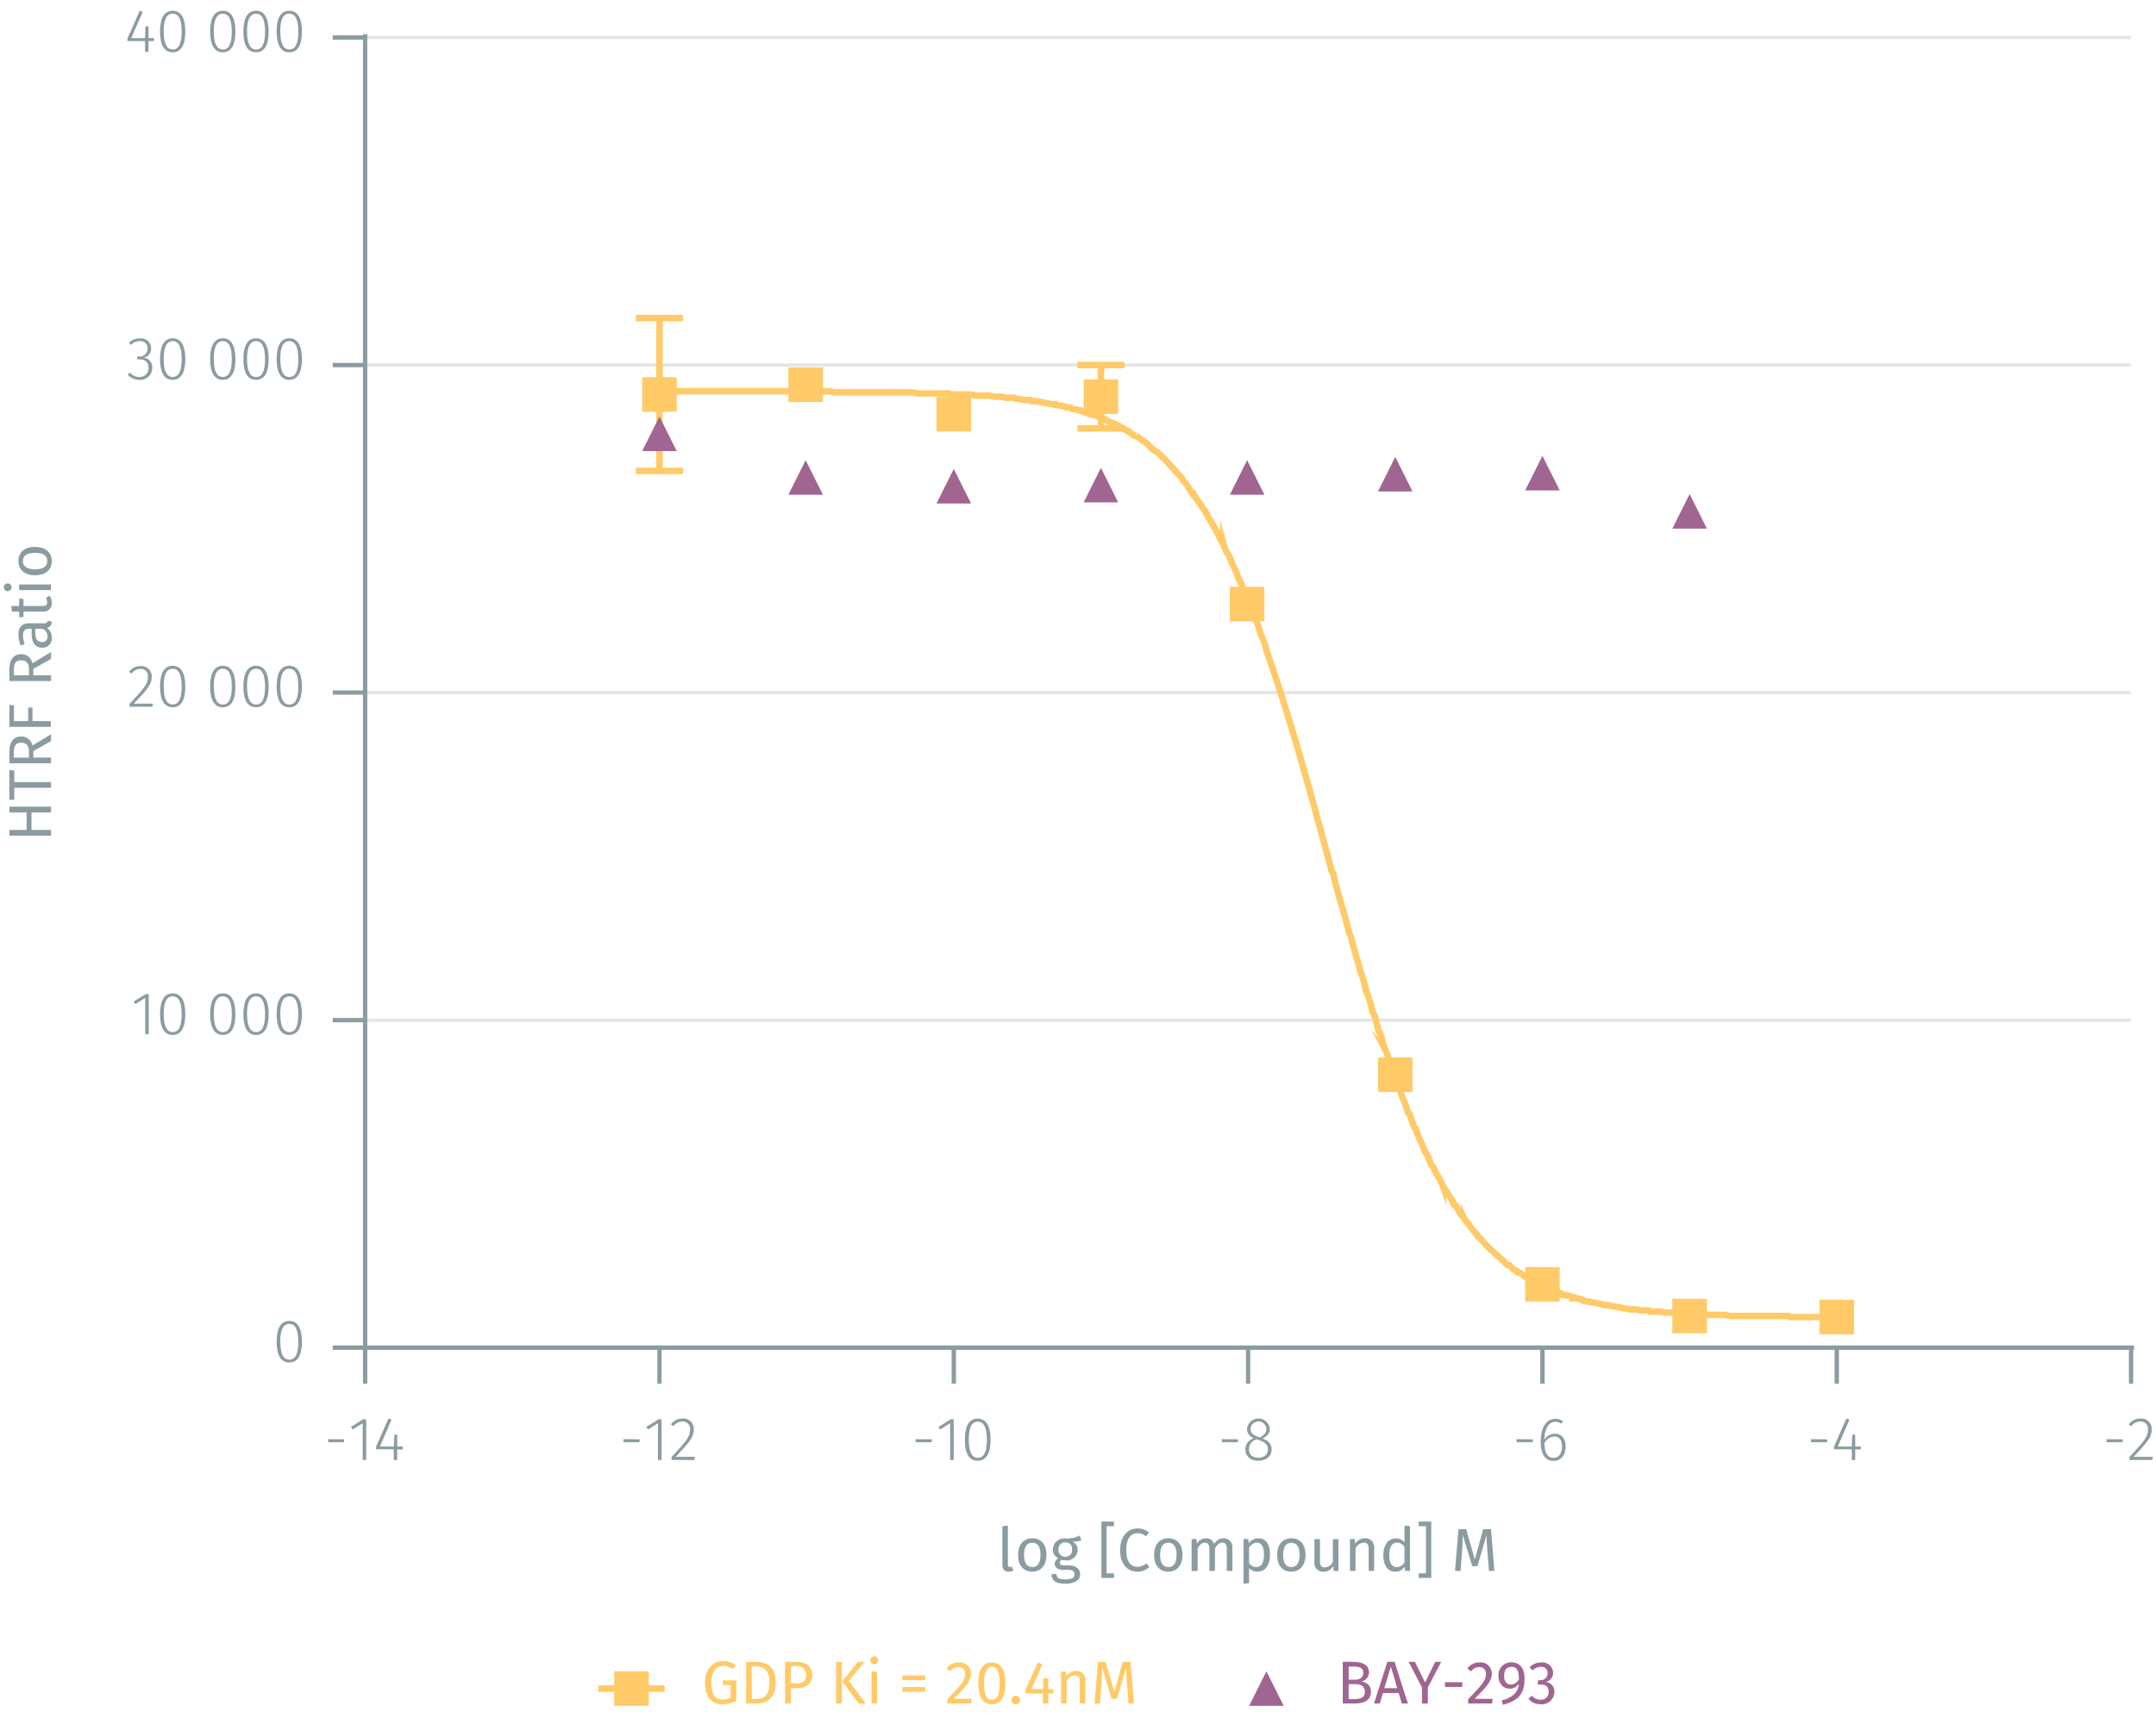 <svg id="Calque_1" data-name="Calque 1" xmlns="http://www.w3.org/2000/svg" xmlns:xlink="http://www.w3.org/1999/xlink" viewBox="0 0 499.36 399.41"><defs><symbol id="_3-purple-arrow-up" data-name="3-purple-arrow-up" viewBox="0 0 8 8"><polyline points="4 0 8 8 0 8" fill="#a06590" fill-rule="evenodd"/></symbol><symbol id="_2-yellow-square" data-name="2-yellow-square" viewBox="0 0 8 8"><polyline points="0 0 0 8 8 8 8 0 0 0" fill="#ffca67" fill-rule="evenodd"/></symbol></defs><line x1="84.57" y1="236.25" x2="493.59" y2="236.25" fill="none" stroke="#e5e5e5" stroke-miterlimit="10" stroke-width="0.75"/><line x1="84.57" y1="160.39" x2="493.59" y2="160.39" fill="none" stroke="#e5e5e5" stroke-miterlimit="10" stroke-width="0.75"/><line x1="84.57" y1="84.54" x2="493.59" y2="84.54" fill="none" stroke="#e5e5e5" stroke-miterlimit="10" stroke-width="0.75"/><line x1="84.57" y1="8.68" x2="493.59" y2="8.68" fill="none" stroke="#e5e5e5" stroke-miterlimit="10" stroke-width="0.75"/><path d="M79.7,333.33V334H76v-.71Z" fill="#8b9ca0"/><path d="M84,338.13V329.6l-2.32,1.45-.38-.61,2.81-1.75h.71v9.44Z" fill="#8b9ca0"/><path d="M92,335.64v2.49h-.8v-2.49H87.12V335l2.86-6.5.7.29L88,335h3.24l.09-2.76H92V335H93.3v.68Z" fill="#8b9ca0"/><path d="M148.14,333.33V334H144.4v-.71Z" fill="#8b9ca0"/><path d="M152.4,338.13V329.6l-2.31,1.45-.38-.61,2.81-1.75h.7v9.44Z" fill="#8b9ca0"/><path d="M160.69,331c0,1.87-1.05,3.05-4.19,6.38h4.44l-.11.73h-5.29v-.7c3.48-3.73,4.3-4.71,4.3-6.37a1.69,1.69,0,0,0-1.78-1.83,2.53,2.53,0,0,0-2.09,1.08l-.57-.43a3.28,3.28,0,0,1,2.71-1.35A2.41,2.41,0,0,1,160.69,331Z" fill="#8b9ca0"/><path d="M215.81,333.33V334h-3.74v-.71Z" fill="#8b9ca0"/><path d="M220.07,338.13V329.6l-2.31,1.45-.38-.61,2.81-1.75h.7v9.44Z" fill="#8b9ca0"/><path d="M229.43,333.42c0,3.19-1,4.86-3,4.86s-2.95-1.68-2.95-4.88,1-4.87,2.95-4.87S229.43,330.21,229.43,333.42Zm-5.05,0c0,2.91.75,4.2,2.1,4.2s2.09-1.27,2.09-4.18-.73-4.2-2.09-4.2S224.38,330.49,224.38,333.4Z" fill="#8b9ca0"/><path d="M286.71,333.33V334H283v-.71Z" fill="#8b9ca0"/><path d="M294.52,335.67c0,1.58-1.27,2.61-3.08,2.61s-3-1.06-3-2.59a2.76,2.76,0,0,1,2-2.63,2.22,2.22,0,0,1-1.61-2.17,2.66,2.66,0,0,1,5.29,0c0,1-.55,1.66-1.69,2.25C293.83,333.7,294.52,334.41,294.52,335.67Zm-.86,0c0-1.15-.61-1.61-2.09-2.17l-.48-.18a2.38,2.38,0,0,0-1.81,2.37c0,1.23.88,1.9,2.17,1.9S293.66,336.89,293.66,335.67Zm-2.28-2.93.44.15c1-.55,1.48-1.11,1.48-2a1.83,1.83,0,0,0-3.65,0C289.65,331.83,290.13,332.27,291.38,332.74Z" fill="#8b9ca0"/><path d="M355,333.33V334h-3.74v-.71Z" fill="#8b9ca0"/><path d="M362.62,335c0,2.07-1.19,3.33-2.77,3.33-2.19,0-3-1.93-3-4.41,0-3.29,1.29-5.34,3.39-5.34a2.92,2.92,0,0,1,1.75.56l-.35.57a2.45,2.45,0,0,0-1.41-.44c-1.57,0-2.49,1.73-2.54,4.15a2.87,2.87,0,0,1,2.41-1.39C361.47,332,362.62,332.93,362.62,335Zm-.84,0c0-1.65-.76-2.32-1.77-2.32a2.7,2.7,0,0,0-2.3,1.57c.05,2.1.64,3.37,2.14,3.37C361.12,337.6,361.78,336.51,361.78,335Z" fill="#8b9ca0"/><path d="M423.2,333.33V334h-3.74v-.71Z" fill="#8b9ca0"/><path d="M429.7,335.64v2.49h-.8v-2.49h-4.11V335l2.86-6.5.7.29L425.66,335h3.24l.1-2.76h.7V335H431v.68Z" fill="#8b9ca0"/><path d="M491.64,333.33V334H487.9v-.71Z" fill="#8b9ca0"/><path d="M498.36,331c0,1.87-1.05,3.05-4.19,6.38h4.44l-.11.73h-5.29v-.7c3.48-3.73,4.3-4.71,4.3-6.37a1.69,1.69,0,0,0-1.78-1.83,2.5,2.5,0,0,0-2.08,1.08l-.58-.43a3.28,3.28,0,0,1,2.71-1.35A2.4,2.4,0,0,1,498.36,331Z" fill="#8b9ca0"/><path d="M493.59,312.1v8.35m-68.17-8.35v8.35m-68.17-8.35v8.35m-68.17-8.35v8.35m-68.17-8.35v8.35m-68.17-8.35v8.35M84.57,312.1v8.35m-.69-8.35H494.27" fill="none" stroke="#8b9ca0" stroke-miterlimit="10"/><path d="M69.93,310.73c0,3.15-1,4.8-2.93,4.8s-2.93-1.67-2.93-4.82,1-4.8,2.93-4.8S69.93,307.56,69.93,310.73Zm-5,0c0,2.87.74,4.15,2.09,4.15s2.07-1.26,2.07-4.13-.73-4.15-2.07-4.15S64.91,307.84,64.91,310.71Z" fill="#8b9ca0"/><path d="M33.64,239.52V231.1l-2.3,1.43-.38-.6,2.79-1.72h.7v9.31Z" fill="#8b9ca0"/><path d="M42.92,234.87c0,3.15-1,4.81-2.93,4.81s-2.92-1.67-2.92-4.82,1-4.81,2.92-4.81S42.92,231.71,42.92,234.87Zm-5,0c0,2.87.74,4.14,2.08,4.14s2.08-1.26,2.08-4.13-.73-4.14-2.08-4.14S37.91,232,37.91,234.86Z" fill="#8b9ca0"/><path d="M54.53,234.87c0,3.15-1,4.81-2.93,4.81s-2.93-1.67-2.93-4.82,1-4.81,2.93-4.81S54.53,231.71,54.53,234.87Zm-5,0c0,2.87.74,4.14,2.09,4.14s2.07-1.26,2.07-4.13-.73-4.14-2.07-4.14S49.51,232,49.51,234.86Z" fill="#8b9ca0"/><path d="M62.23,234.87c0,3.15-1,4.81-2.93,4.81s-2.93-1.67-2.93-4.82,1-4.81,2.93-4.81S62.23,231.71,62.23,234.87Zm-5,0c0,2.87.74,4.14,2.09,4.14s2.07-1.26,2.07-4.13-.73-4.14-2.07-4.14S57.21,232,57.21,234.86Z" fill="#8b9ca0"/><path d="M69.93,234.87c0,3.15-1,4.81-2.93,4.81s-2.93-1.67-2.93-4.82,1-4.81,2.93-4.81S69.93,231.71,69.93,234.87Zm-5,0c0,2.87.74,4.14,2.09,4.14s2.07-1.26,2.07-4.13-.73-4.14-2.07-4.14S64.91,232,64.91,234.86Z" fill="#8b9ca0"/><path d="M35.15,156.65c0,1.85-1,3-4.16,6.3H35.4l-.11.72H30V163c3.46-3.68,4.27-4.65,4.27-6.29a1.68,1.68,0,0,0-1.77-1.81A2.51,2.51,0,0,0,30.47,156l-.57-.42a3.26,3.26,0,0,1,2.69-1.33A2.38,2.38,0,0,1,35.15,156.65Z" fill="#8b9ca0"/><path d="M42.92,159c0,3.15-1,4.8-2.93,4.8s-2.92-1.67-2.92-4.82,1-4.8,2.92-4.8S42.92,155.85,42.92,159Zm-5,0c0,2.87.74,4.15,2.08,4.15s2.08-1.26,2.08-4.13-.73-4.15-2.08-4.15S37.91,156.13,37.91,159Z" fill="#8b9ca0"/><path d="M54.53,159c0,3.15-1,4.8-2.93,4.8s-2.93-1.67-2.93-4.82,1-4.8,2.93-4.8S54.53,155.85,54.53,159Zm-5,0c0,2.87.74,4.15,2.09,4.15s2.07-1.26,2.07-4.13-.73-4.15-2.07-4.15S49.51,156.13,49.51,159Z" fill="#8b9ca0"/><path d="M62.23,159c0,3.15-1,4.8-2.93,4.8s-2.93-1.67-2.93-4.82,1-4.8,2.93-4.8S62.23,155.85,62.23,159Zm-5,0c0,2.87.74,4.15,2.09,4.15s2.07-1.26,2.07-4.13-.73-4.15-2.07-4.15S57.21,156.13,57.21,159Z" fill="#8b9ca0"/><path d="M69.93,159c0,3.15-1,4.8-2.93,4.8s-2.93-1.67-2.93-4.82,1-4.8,2.93-4.8S69.93,155.85,69.93,159Zm-5,0c0,2.87.74,4.15,2.09,4.15s2.07-1.26,2.07-4.13-.73-4.15-2.07-4.15S64.91,156.13,64.91,159Z" fill="#8b9ca0"/><path d="M35,80.67a2.1,2.1,0,0,1-1.85,2.18,2.15,2.15,0,0,1,2.11,2.33,2.74,2.74,0,0,1-3,2.79,3.39,3.39,0,0,1-2.67-1.21l.52-.46a2.68,2.68,0,0,0,2.13,1,2,2,0,0,0,2.15-2.09c0-1.41-.84-2-2.1-2H31.7l.12-.66h.45a1.78,1.78,0,0,0,1.91-1.86A1.62,1.62,0,0,0,32.39,79a2.85,2.85,0,0,0-2.07.87l-.44-.51a3.49,3.49,0,0,1,2.55-1A2.33,2.33,0,0,1,35,80.67Z" fill="#8b9ca0"/><path d="M42.92,83.16c0,3.15-1,4.81-2.93,4.81s-2.92-1.67-2.92-4.82,1-4.81,2.92-4.81S42.92,80,42.92,83.16Zm-5,0c0,2.87.74,4.14,2.08,4.14s2.08-1.26,2.08-4.13S41.34,79,40,79,37.91,80.28,37.91,83.15Z" fill="#8b9ca0"/><path d="M54.53,83.16c0,3.15-1,4.81-2.93,4.81s-2.93-1.67-2.93-4.82,1-4.81,2.93-4.81S54.53,80,54.53,83.16Zm-5,0c0,2.87.74,4.14,2.09,4.14s2.07-1.26,2.07-4.13S52.94,79,51.6,79,49.51,80.28,49.51,83.15Z" fill="#8b9ca0"/><path d="M62.23,83.16c0,3.15-1,4.81-2.93,4.81s-2.93-1.67-2.93-4.82,1-4.81,2.93-4.81S62.23,80,62.23,83.16Zm-5,0c0,2.87.74,4.14,2.09,4.14s2.07-1.26,2.07-4.13S60.64,79,59.3,79,57.21,80.28,57.21,83.15Z" fill="#8b9ca0"/><path d="M69.93,83.16c0,3.15-1,4.81-2.93,4.81s-2.93-1.67-2.93-4.82,1-4.81,2.93-4.81S69.93,80,69.93,83.16Zm-5,0c0,2.87.74,4.14,2.09,4.14s2.07-1.26,2.07-4.13S68.34,79,67,79,64.91,80.28,64.91,83.15Z" fill="#8b9ca0"/><path d="M34.39,9.51V12H33.6V9.51H29.52V8.9l2.84-6.41.69.28L30.39,8.83H33.6l.09-2.73h.7V8.83h1.26v.68Z" fill="#8b9ca0"/><path d="M42.92,7.31c0,3.15-1,4.8-2.93,4.8s-2.92-1.66-2.92-4.82,1-4.8,2.92-4.8S42.92,4.14,42.92,7.31Zm-5,0c0,2.87.74,4.15,2.08,4.15s2.08-1.26,2.08-4.13S41.34,3.16,40,3.16,37.91,4.42,37.91,7.29Z" fill="#8b9ca0"/><path d="M54.53,7.31c0,3.15-1,4.8-2.93,4.8s-2.93-1.66-2.93-4.82,1-4.8,2.93-4.8S54.53,4.14,54.53,7.31Zm-5,0c0,2.87.74,4.15,2.09,4.15s2.07-1.26,2.07-4.13-.73-4.15-2.07-4.15S49.51,4.42,49.51,7.29Z" fill="#8b9ca0"/><path d="M62.23,7.31c0,3.15-1,4.8-2.93,4.8s-2.93-1.66-2.93-4.82,1-4.8,2.93-4.8S62.23,4.14,62.23,7.31Zm-5,0c0,2.87.74,4.15,2.09,4.15s2.07-1.26,2.07-4.13-.73-4.15-2.07-4.15S57.21,4.42,57.21,7.29Z" fill="#8b9ca0"/><path d="M69.93,7.31c0,3.15-1,4.8-2.93,4.8s-2.93-1.66-2.93-4.82,1-4.8,2.93-4.8S69.93,4.14,69.93,7.31Zm-5,0c0,2.87.74,4.15,2.09,4.15s2.07-1.26,2.07-4.13S68.34,3.16,67,3.16,64.91,4.42,64.91,7.29Z" fill="#8b9ca0"/><path d="M84.57,8.68h-7.5m7.5,75.86h-7.5m7.5,75.85h-7.5m7.5,75.86h-7.5m7.5,75.85h-7.5m7.5.76V7.92" fill="none" stroke="#8b9ca0" stroke-miterlimit="10"/><path d="M152.74,90.61h39.54l.91.25h18.17l1.14.25h7.27l.23.25h5l1.13.26h3l1.14.25h1.59l1.13.25h1.59a8.46,8.46,0,0,0,1.37.26l1.13.25h1.59l.23.25H240l1.13.25a8.67,8.67,0,0,1,1.37.26c.32,0,1.26.3,1.59.25a8.3,8.3,0,0,0,1.36.25,8.55,8.55,0,0,0,1.36.26l.23.25H248l.23.25a8.3,8.3,0,0,0,1.36.25l1.14.26.22.25a8.62,8.62,0,0,0,1.37.25l.22.26a5.31,5.31,0,0,0,1.14.25l1.14.5H255l1.14.51.23.25,1.13.51h.23l1.14.5.22.26h.23l.23.25.68.25.23.26,1.13.5.46.51.91.5h.22a7.83,7.83,0,0,1,1.37,1l1.13.76A6.61,6.61,0,0,0,267,104l.22.25.91.51a19,19,0,0,0,1.59,1.51l4.09,4.55.23.51a6.79,6.79,0,0,1,1.37,1.77l.45.76.45.25c.26.68.41.56.69,1.26a13.13,13.13,0,0,1,.9,1.27,1.88,1.88,0,0,1,.46.76l.68.76c1.1,2.32,2.7,4.41,3.64,6.82l.68,1a8.05,8.05,0,0,0,1.36,2.79c.51,1.74,1.64,3.27,2.05,5.05a10.59,10.59,0,0,1,1.13,2.53,11.11,11.11,0,0,0,.68,1.27,7.9,7.9,0,0,0,.46,1.26l.23.76.45.76a16,16,0,0,0,.68,2l.23.76a11.41,11.41,0,0,1,1.14,3l.22.76a16.19,16.19,0,0,1,1.37,3.79c5.69,16.27,10.22,33.05,14.77,49.82l.22,1,.46.76c.93,4.62,2.59,9.07,3.63,13.65l.46,1c.59,2.81,1.62,5.56,2.27,8.34.74,1.36.9,3.11,1.37,4.56a22.94,22.94,0,0,1,1.36,4.55c.69.89.78,2.25,1.13,3.28l.23,1c.82,1.16.94,2.81,1.37,4a13.54,13.54,0,0,1,1.36,4.05,16,16,0,0,1,1.36,3.79l.68,1.26c.52,2.14,1.51,3.69,2.05,5.82l.45.51c.22.87.65,1.91.91,2.78l.46.5c.45,1.92,1.57,3.37,2,5.06l.23.5c.73.64.72,1.47,1.14,2.28l.22.51.46.5c.61,1.54,1.7,3,2.27,4.55a10.1,10.1,0,0,1,1.14,1.77A10.83,10.83,0,0,1,336.8,279l.45.25c.25.64.67,1.14.91,1.77l.91,1a5.06,5.06,0,0,0,1.14,1.52,10.37,10.37,0,0,0,1.82,2.28l.22.5.68.51c1.63,2.24,4.19,4,6.14,6.07h.45l.91,1,.91.5.23.26h.23a7.62,7.62,0,0,1,1.36,1l.68.25.23.25h.23l.22.26,1.14.5.23.25.91.26.22.25h.23l1.14.51.22.25,1.14.5h.68l.23.26.45.25h.23l1.14.51a8.5,8.5,0,0,1,1.36.25l.23.25h.68l.23.25a6.15,6.15,0,0,1,1.59.26l.22.25a8.62,8.62,0,0,0,1.37.25,10.13,10.13,0,0,0,1.36.26,8.71,8.71,0,0,0,1.36.25l.46.25h.91l1.13.25a9.7,9.7,0,0,1,1.37.26,8.3,8.3,0,0,1,1.36.25,8.3,8.3,0,0,1,1.36.25h1.6l1.13.26H382l.23.25h2.5l.91.25h2.72l.46.25h4.09l.91.26h5.9l.91.25h13.64l.45.25h10.68" fill="none" stroke="#ffca67" stroke-miterlimit="10" stroke-width="1.5"/><line x1="152.74" y1="73.66" x2="152.74" y2="91.36" fill="none" stroke="#ffca67" stroke-miterlimit="10" stroke-width="1.5"/><line x1="152.74" y1="91.36" x2="152.74" y2="109.06" fill="none" stroke="#ffca67" stroke-miterlimit="10" stroke-width="1.5"/><line x1="147.28" y1="73.66" x2="158.19" y2="73.66" fill="none" stroke="#ffca67" stroke-miterlimit="10" stroke-width="1.5"/><line x1="147.28" y1="109.06" x2="158.19" y2="109.06" fill="none" stroke="#ffca67" stroke-miterlimit="10" stroke-width="1.5"/><line x1="254.99" y1="84.54" x2="254.99" y2="91.87" fill="none" stroke="#ffca67" stroke-miterlimit="10" stroke-width="1.5"/><line x1="254.99" y1="91.87" x2="254.99" y2="99.2" fill="none" stroke="#ffca67" stroke-miterlimit="10" stroke-width="1.5"/><line x1="249.54" y1="84.54" x2="260.45" y2="84.54" fill="none" stroke="#ffca67" stroke-miterlimit="10" stroke-width="1.5"/><line x1="249.54" y1="99.2" x2="260.45" y2="99.2" fill="none" stroke="#ffca67" stroke-miterlimit="10" stroke-width="1.5"/><path d="M233.91,362.91a1.16,1.16,0,0,0,.47-.09l.34.9a2.45,2.45,0,0,1-1.09.25c-.94,0-1.47-.56-1.47-1.63v-8.89l1.28-.15v9C233.44,362.71,233.57,362.91,233.91,362.91Z" fill="#8b9ca0"/><path d="M242.38,360.1c0,2.29-1.2,3.87-3.29,3.87s-3.29-1.51-3.29-3.85,1.2-3.87,3.3-3.87S242.38,357.76,242.38,360.1Zm-5.2,0c0,1.92.68,2.81,1.91,2.81s1.9-.89,1.9-2.83-.67-2.81-1.89-2.81S237.18,358.18,237.18,360.12Z" fill="#8b9ca0"/><path d="M248.3,357a1.94,1.94,0,0,1,1.3,1.86,2.51,2.51,0,0,1-2.81,2.51,2.93,2.93,0,0,1-.94-.14.89.89,0,0,0-.37.69c0,.33.21.6,1,.6h1.18c1.51,0,2.52.87,2.52,2,0,1.43-1.18,2.24-3.46,2.24s-3.17-.74-3.17-2.24h1.17c0,.84.37,1.24,2,1.24s2.16-.41,2.16-1.15-.56-1.05-1.49-1.05H246.2c-1.32,0-1.91-.66-1.91-1.4a1.6,1.6,0,0,1,.82-1.31,2.1,2.1,0,0,1-1.25-2,2.64,2.64,0,0,1,2.84-2.58,6.3,6.3,0,0,0,3.38-.66l.38,1.17A7.44,7.44,0,0,1,248.3,357Zm-3.12,1.85a1.49,1.49,0,0,0,1.55,1.67,1.47,1.47,0,0,0,1.56-1.68,1.44,1.44,0,0,0-1.59-1.64A1.47,1.47,0,0,0,245.18,358.83Z" fill="#8b9ca0"/><path d="M256.29,353.45v10.91H258v1.07h-2.9V352.37H258v1.08Z" fill="#8b9ca0"/><path d="M266.12,354.93l-.72.86a2.88,2.88,0,0,0-1.87-.72c-1.45,0-2.67,1-2.67,3.9s1.16,3.88,2.66,3.88a3.24,3.24,0,0,0,2-.81l.68.85a3.77,3.77,0,0,1-2.76,1.08c-2.34,0-4-1.75-4-5s1.82-5,4-5A3.81,3.81,0,0,1,266.12,354.93Z" fill="#8b9ca0"/><path d="M273.89,360.1c0,2.29-1.2,3.87-3.29,3.87s-3.29-1.51-3.29-3.85,1.2-3.87,3.3-3.87S273.89,357.76,273.89,360.1Zm-5.19,0c0,1.92.67,2.81,1.9,2.81s1.91-.89,1.91-2.83-.68-2.81-1.9-2.81S268.7,358.18,268.7,360.12Z" fill="#8b9ca0"/><path d="M285.43,358.51v5.29h-1.29v-5.11c0-1.11-.47-1.43-1-1.43-.8,0-1.24.52-1.74,1.3v5.24h-1.29v-5.11c0-1.11-.48-1.43-1-1.43-.79,0-1.24.52-1.73,1.3v5.24H276v-7.38h1.1l.12,1.08a2.47,2.47,0,0,1,2.13-1.25,1.86,1.86,0,0,1,1.86,1.33,2.55,2.55,0,0,1,2.2-1.33A2,2,0,0,1,285.43,358.51Z" fill="#8b9ca0"/><path d="M294.14,360.1c0,2.24-1,3.87-2.9,3.87a2.41,2.41,0,0,1-1.94-.84v3.5l-1.28.15V356.42h1.1l.1,1a2.7,2.7,0,0,1,2.19-1.16C293.37,356.25,294.14,357.78,294.14,360.1Zm-1.39,0c0-1.92-.56-2.83-1.67-2.83a2.26,2.26,0,0,0-1.78,1.15V362a1.9,1.9,0,0,0,1.63.9C292.11,362.92,292.75,362,292.75,360.1Z" fill="#8b9ca0"/><path d="M302.38,360.1c0,2.29-1.2,3.87-3.29,3.87s-3.29-1.51-3.29-3.85,1.2-3.87,3.31-3.87S302.38,357.76,302.38,360.1Zm-5.19,0c0,1.92.67,2.81,1.9,2.81S301,362,301,360.1s-.68-2.81-1.89-2.81S297.19,358.18,297.19,360.12Z" fill="#8b9ca0"/><path d="M308.89,363.8l-.1-1.15A2.47,2.47,0,0,1,306.5,364a2,2,0,0,1-2.06-2.26v-5.29h1.29v5.15c0,1,.33,1.39,1.13,1.39a2.23,2.23,0,0,0,1.85-1.27v-5.27H310v7.38Z" fill="#8b9ca0"/><path d="M318.27,358.51v5.29H317v-5.11c0-1.11-.44-1.43-1.16-1.43a2.25,2.25,0,0,0-1.88,1.3v5.24h-1.28v-7.38h1.1l.11,1.09a2.7,2.7,0,0,1,2.26-1.26A2,2,0,0,1,318.27,358.51Z" fill="#8b9ca0"/><path d="M326.57,363.8h-1.13l-.13-1a2.45,2.45,0,0,1-2.12,1.19c-1.8,0-2.79-1.53-2.79-3.82s1.09-3.9,2.9-3.9a2.64,2.64,0,0,1,2,.91V353.3l1.28.15Zm-1.28-1.95v-3.61a2.13,2.13,0,0,0-1.71-1c-1.11,0-1.8.93-1.8,2.85s.62,2.83,1.68,2.83A2.13,2.13,0,0,0,325.29,361.85Z" fill="#8b9ca0"/><path d="M328.6,365.43v-1.07h1.68V353.45H328.6v-1.08h2.9v13.06Z" fill="#8b9ca0"/><path d="M344.86,363.8l-.34-4.35c-.12-1.52-.22-3.14-.24-3.94l-2.08,7.2H341l-2.2-7.22c0,1.14-.07,2.64-.18,4.05l-.32,4.26H337l.8-9.65h1.79l2,7,1.93-7h1.81l.8,9.65Z" fill="#8b9ca0"/><path d="M7.3,192.2h4.52v1.33H2.17V192.2h4v-4.06h-4v-1.33h9.65v1.33H7.3Z" fill="#8b9ca0"/><path d="M3.31,181.12h8.51v1.33H3.31v2.75H2.17v-6.89l1.14.14Z" fill="#8b9ca0"/><path d="M7.73,175.44h4.09v1.33H2.17v-2.53c0-2.41.93-3.67,2.73-3.67a2.54,2.54,0,0,1,2.6,2.08l4.32-2.6v1.58l-4.09,2.31ZM4.9,172c-1.2,0-1.69.69-1.69,2.27v1.19h3.5V174.1C6.71,172.75,6.21,172,4.9,172Z" fill="#8b9ca0"/><path d="M3.24,167H6.53v-3.15h1V167h4.24v1.33H2.17v-5.12l1.07.15Z" fill="#8b9ca0"/><path d="M7.73,156.39h4.09v1.33H2.17v-2.54c0-2.41.93-3.67,2.73-3.67a2.54,2.54,0,0,1,2.6,2.09L11.82,151v1.59l-4.09,2.31ZM4.9,152.93c-1.2,0-1.69.68-1.69,2.27v1.19h3.5V155C6.71,153.7,6.21,152.93,4.9,152.93Z" fill="#8b9ca0"/><path d="M11.1,143.73,12,144a1.49,1.49,0,0,1-1.11,1.45,2.5,2.5,0,0,1,1.11,2.2A2.14,2.14,0,0,1,9.76,150c-1.58,0-2.43-1.19-2.43-3.25v-1.14H6.78c-1.06,0-1.46.52-1.46,1.55a6.36,6.36,0,0,0,.4,2l-.94.33a7.18,7.18,0,0,1-.51-2.55c0-1.78.91-2.59,2.45-2.59H10.1A.89.89,0,0,0,11.1,143.73Zm-1.22,1.9H8.18v1c0,1.36.51,2.05,1.51,2.05A1.17,1.17,0,0,0,11,147.37,1.89,1.89,0,0,0,9.88,145.63Z" fill="#8b9ca0"/><path d="M12,139.63a1.85,1.85,0,0,1-2.1,2H5.44v1.29h-1v-1.29H2.77l-.15-1.29H4.44v-1.75l1,.14v1.61H9.83c.75,0,1.1-.24,1.1-.88a1.8,1.8,0,0,0-.32-1l.88-.49A2.85,2.85,0,0,1,12,139.63Z" fill="#8b9ca0"/><path d="M1.78,135.11a.9.9,0,0,1,0,1.8.9.9,0,0,1,0-1.8Zm10,1.54H4.44v-1.29h7.38Z" fill="#8b9ca0"/><path d="M8.13,126.65c2.28,0,3.86,1.2,3.86,3.29s-1.51,3.29-3.85,3.29-3.87-1.2-3.87-3.3S5.79,126.65,8.13,126.65Zm0,5.2c1.92,0,2.81-.68,2.81-1.91s-.89-1.9-2.82-1.9-2.82.67-2.82,1.89S6.21,131.85,8.14,131.85Z" fill="#8b9ca0"/><path d="M170.44,385.76l-.79.81a3,3,0,0,0-2.11-.79c-1.39,0-2.78,1.05-2.78,3.9s.94,3.91,2.64,3.91a3.6,3.6,0,0,0,1.83-.45v-2.9h-1.71l-.15-1.08h3.18v4.66a6.11,6.11,0,0,1-3.25.86c-2.4,0-4-1.67-4-5s2-5,4.16-5A4.15,4.15,0,0,1,170.44,385.76Z" fill="#ffca67"/><path d="M179.66,389.64c0,3.93-2.45,4.87-4.54,4.87h-2.31v-9.65h2C177.29,384.86,179.66,385.63,179.66,389.64Zm-5.52,3.82h1.08c1.52,0,3-.64,3-3.82s-1.58-3.72-3.13-3.72h-1Z" fill="#ffca67"/><path d="M188.12,387.84c0,2.22-1.61,3.13-3.74,3.13h-1.22v3.54h-1.33v-9.65h2.53C186.69,384.86,188.12,385.81,188.12,387.84Zm-1.42,0c0-1.45-.92-2-2.35-2h-1.19v4h1.16C185.75,389.92,186.7,389.5,186.7,387.86Z" fill="#ffca67"/><path d="M193.67,394.51v-9.65H195v9.65Zm6.85,0h-1.64l-3.81-5.15,3.67-4.5h1.52l-3.66,4.41Z" fill="#ffca67"/><path d="M203.39,384.47a.91.91,0,1,1-.91-.88A.86.86,0,0,1,203.39,384.47Zm-1.54,10v-7.38h1.29v7.38Z" fill="#ffca67"/><path d="M214.31,388v1.08H209V388Zm0,2.71v1.08H209v-1.08Z" fill="#ffca67"/><path d="M224.89,387.56c0,1.75-1.12,3-4,5.87h4.22l-.16,1.08h-5.53v-1c3.31-3.45,4.12-4.34,4.12-5.87a1.45,1.45,0,0,0-1.54-1.56,2.28,2.28,0,0,0-1.9,1l-.87-.68a3.46,3.46,0,0,1,2.84-1.41A2.57,2.57,0,0,1,224.89,387.56Z" fill="#ffca67"/><path d="M232.86,389.83c0,3.11-1,4.85-3.14,4.85s-3.13-1.74-3.13-4.85,1-4.83,3.13-4.83S232.86,386.74,232.86,389.83Zm-4.93,0c0,2.76.62,3.83,1.79,3.83s1.8-1.07,1.8-3.83-.63-3.81-1.8-3.81S227.93,387.09,227.93,389.83Z" fill="#ffca67"/><path d="M236.27,393.7a1,1,0,1,1-1-1A1,1,0,0,1,236.27,393.7Z" fill="#ffca67"/><path d="M242.8,392.2v2.31h-1.25V392.2h-4v-.92l2.81-6.28,1.08.45-2.53,5.73h2.66l.11-2.52h1.12v2.52H244v1Z" fill="#ffca67"/><path d="M251.38,389.22v5.29H250.1V389.4c0-1.11-.45-1.43-1.17-1.43a2.25,2.25,0,0,0-1.88,1.3v5.24h-1.28v-7.38h1.1l.12,1.09a2.67,2.67,0,0,1,2.25-1.26A2,2,0,0,1,251.38,389.22Z" fill="#ffca67"/><path d="M261.38,394.51l-.34-4.35c-.12-1.52-.22-3.14-.23-3.94l-2.09,7.2h-1.25l-2.2-7.22c0,1.14-.07,2.64-.18,4.05l-.32,4.26h-1.26l.8-9.65h1.79l2,7,1.93-7h1.81l.8,9.65Z" fill="#ffca67"/><line x1="138.58" y1="391.05" x2="153.94" y2="391.05" fill="none" stroke="#ffca67" stroke-miterlimit="10" stroke-width="1.5"/><path d="M317.53,391.77c0,2-1.59,2.74-3.83,2.74H311v-9.65h2.28c2.39,0,3.79.76,3.79,2.44a2.14,2.14,0,0,1-1.81,2.11C316.42,389.61,317.53,390.13,317.53,391.77ZM312.37,389h1.46c1.08,0,1.92-.53,1.92-1.55,0-1.2-.86-1.49-2.29-1.49h-1.09Zm3.76,2.82c0-1.36-1-1.8-2.18-1.8h-1.58v3.48h1.33C315.1,393.45,316.13,393.17,316.13,391.77Z" fill="#a06590"/><path d="M320.31,392.09l-.73,2.42h-1.34l3.09-9.65H323l3.09,9.65h-1.41l-.72-2.42Zm1.83-6.12-1.51,5h3Z" fill="#a06590"/><path d="M330.7,394.51h-1.34v-3.7l-3.11-5.95h1.47l2.35,4.78,2.35-4.78h1.39l-3.11,5.94Z" fill="#a06590"/><path d="M338.68,389.58v1.09h-4v-1.09Z" fill="#a06590"/><path d="M345.52,387.56c0,1.75-1.11,3-4,5.87h4.22l-.15,1.08h-5.54v-1c3.31-3.45,4.12-4.34,4.12-5.87a1.45,1.45,0,0,0-1.54-1.56,2.29,2.29,0,0,0-1.9,1l-.87-.68a3.46,3.46,0,0,1,2.84-1.41A2.57,2.57,0,0,1,345.52,387.56Z" fill="#a06590"/><path d="M353.1,388.64c0,3.88-1.54,5.18-5,6.18l-.29-1c2.35-.67,3.85-1.75,3.95-3.86a2.48,2.48,0,0,1-2.1,1.12c-1.46,0-2.59-1.15-2.59-3a2.91,2.91,0,0,1,3-3.1C352.09,385,353.1,386.44,353.1,388.64Zm-1.3.3c0-2.12-.53-2.92-1.7-2.92s-1.72.76-1.72,2.1.64,2,1.56,2A2.21,2.21,0,0,0,351.8,388.94Z" fill="#a06590"/><path d="M359.72,387.38a2.15,2.15,0,0,1-1.82,2.16,2.16,2.16,0,0,1,2.12,2.27,2.91,2.91,0,0,1-3.2,2.87,3.53,3.53,0,0,1-2.81-1.26l.78-.73a2.53,2.53,0,0,0,2,.94,1.74,1.74,0,0,0,1.89-1.84c0-1.29-.73-1.68-1.86-1.68h-.7l.15-1h.48a1.57,1.57,0,0,0,1.69-1.65,1.39,1.39,0,0,0-1.55-1.43,2.65,2.65,0,0,0-1.94.84l-.67-.77A3.77,3.77,0,0,1,357,385,2.48,2.48,0,0,1,359.72,387.38Z" fill="#a06590"/><use width="8" height="8" transform="translate(148.74 96.47)" xlink:href="#_3-purple-arrow-up"/><use width="8" height="8" transform="translate(182.6 106.58)" xlink:href="#_3-purple-arrow-up"/><use width="8" height="8" transform="translate(216.91 108.6)" xlink:href="#_3-purple-arrow-up"/><use width="8" height="8" transform="translate(250.99 108.35)" xlink:href="#_3-purple-arrow-up"/><use width="8" height="8" transform="translate(284.85 106.58)" xlink:href="#_3-purple-arrow-up"/><use width="8" height="8" transform="translate(319.16 105.82)" xlink:href="#_3-purple-arrow-up"/><use width="8" height="8" transform="translate(353.25 105.57)" xlink:href="#_3-purple-arrow-up"/><use width="8" height="8" transform="translate(387.34 114.42)" xlink:href="#_3-purple-arrow-up"/><use width="8" height="8" transform="translate(289.32 387.05)" xlink:href="#_3-purple-arrow-up"/><use width="8" height="8" transform="translate(148.74 87.36)" xlink:href="#_2-yellow-square"/><use width="8" height="8" transform="translate(182.6 85.09)" xlink:href="#_2-yellow-square"/><use width="8" height="8" transform="translate(216.91 91.92)" xlink:href="#_2-yellow-square"/><use width="8" height="8" transform="translate(250.99 87.87)" xlink:href="#_2-yellow-square"/><use width="8" height="8" transform="translate(284.85 135.91)" xlink:href="#_2-yellow-square"/><use width="8" height="8" transform="translate(319.16 244.89)" xlink:href="#_2-yellow-square"/><use width="8" height="8" transform="translate(353.25 293.44)" xlink:href="#_2-yellow-square"/><use width="8" height="8" transform="translate(387.34 300.77)" xlink:href="#_2-yellow-square"/><use width="8" height="8" transform="translate(421.42 301.02)" xlink:href="#_2-yellow-square"/><use width="8" height="8" transform="translate(142.26 387.05)" xlink:href="#_2-yellow-square"/></svg>